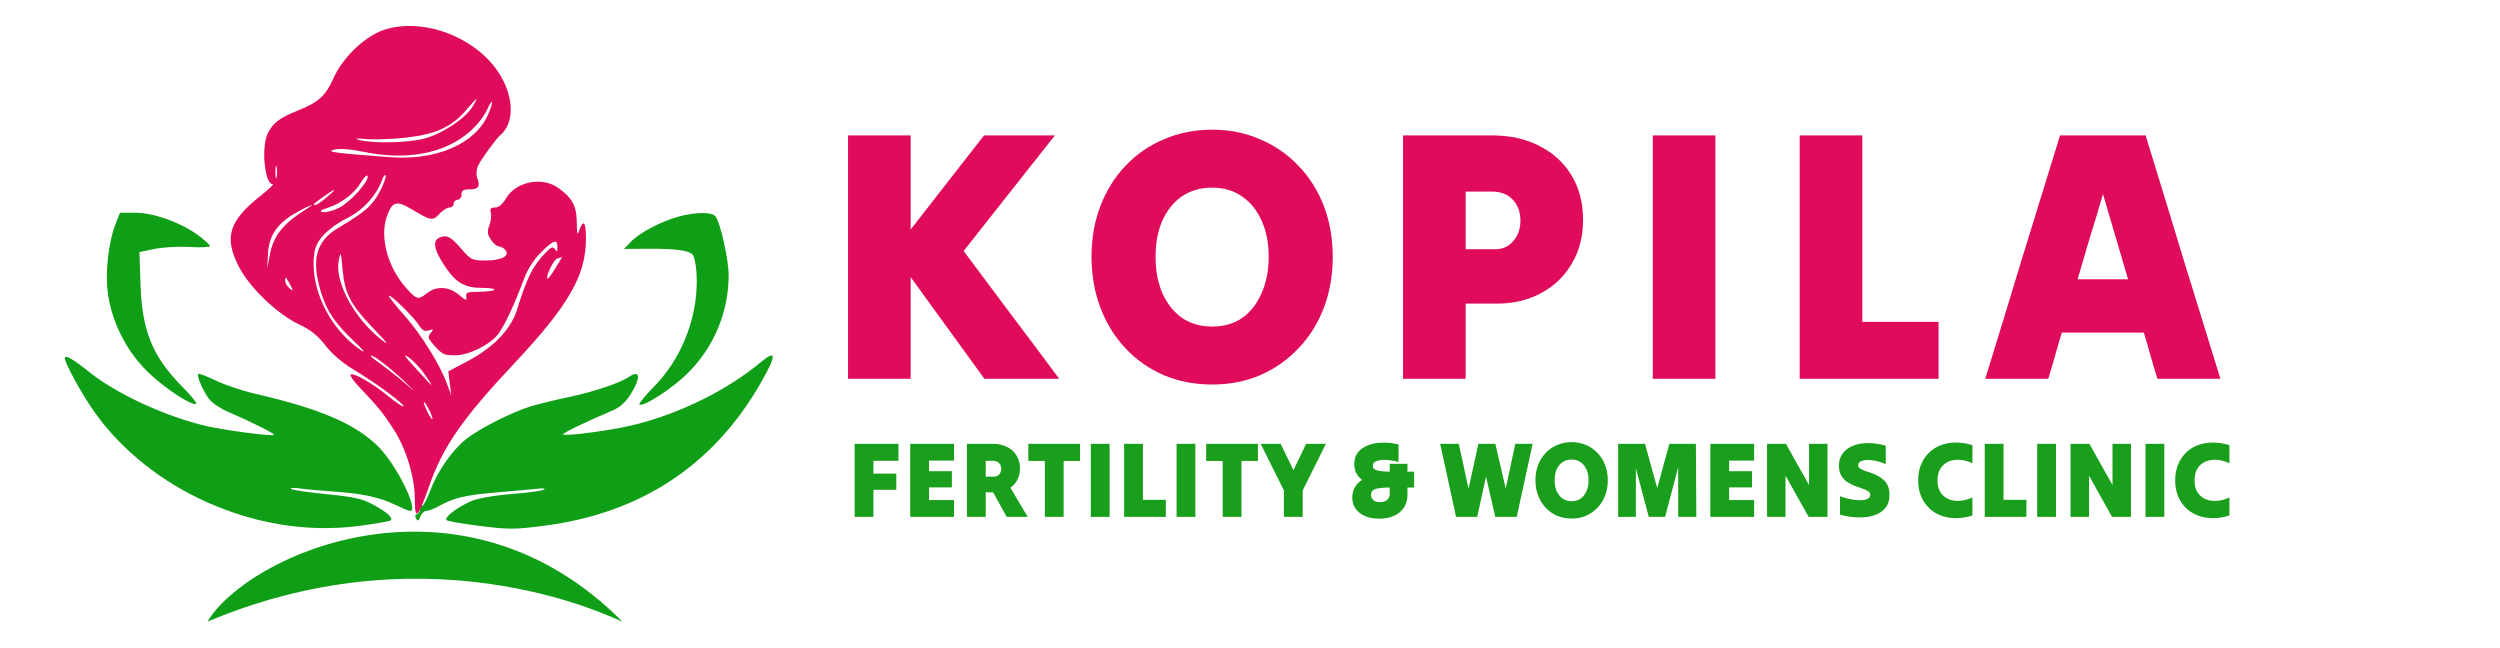 <svg width="964" height="250" viewBox="0 0 964 250" fill="none" xmlns="http://www.w3.org/2000/svg">
<path d="M80 239.712C95.411 213.712 177.45 176.712 240 239.712C240 240.212 168.839 202.212 80 239.712Z" fill="#0F9F16"/>
<path fill-rule="evenodd" clip-rule="evenodd" d="M44.612 86.229C41.658 93.749 40.404 106.108 41.764 114.28C43.63 125.488 49.431 136.339 57.721 144.128C64.231 150.246 74.481 156.836 75.656 155.659C75.963 155.352 73.651 152.516 70.519 149.358C58.877 137.623 54.779 127.712 54.187 109.861L53.767 97.203L59.581 95.995C62.779 95.331 68.898 94.991 73.18 95.239C77.46 95.487 80.963 95.318 80.963 94.864C80.963 94.411 78.826 92.478 76.213 90.57C69.531 85.69 59.163 82.02 52.056 82.02H46.266L44.612 86.229ZM261.65 83.522C254.945 85.365 246.592 89.754 243.352 93.135L240.624 95.983L250.161 95.932C261.661 95.869 266.621 96.689 267.426 98.786C269.03 102.966 269.097 112.084 267.578 119.547C265.274 130.871 259.967 141.091 252.323 148.925C248.849 152.485 246.248 155.64 246.544 155.935C247.807 157.199 258.983 150.012 265.068 144.022C275.241 134.009 280.962 120.369 280.962 106.131C280.962 99.993 277.738 85.66 275.844 83.378C274.444 81.691 268.073 81.756 261.65 83.522ZM25 138.155C25.05 139.943 30.5 150.072 35.156 157.034C44.736 171.358 59.461 183.866 76.367 192.043C96.618 201.838 117.993 205.508 138.758 202.757C144.971 201.934 150.323 200.992 150.651 200.664C151.653 199.663 149.247 197.493 143.92 194.594C139.7 192.297 136.653 191.614 125.857 190.546C118.714 189.84 112.554 188.92 112.166 188.502C111.779 188.084 113.262 188.007 115.462 188.33C117.662 188.654 123.512 189.194 128.462 189.531C139.774 190.3 146.121 191.66 152.399 194.661C155.115 195.958 157.702 197.02 158.149 197.02C161.667 197.02 153 179.419 145.997 172.342C137.341 163.596 123.628 157.657 98.963 151.973C93.737 150.769 86.647 148.414 83.207 146.74C79.767 145.066 76.724 143.926 76.445 144.205C75.722 144.928 78.415 151.055 80.773 154.053C81.87 155.446 85.174 157.621 88.115 158.886C97.061 162.732 106.062 167.254 105.63 167.685C105.001 168.314 87.243 166.02 79.963 164.369C64.296 160.817 45.193 152.051 34.462 143.49C27.834 138.203 24.956 136.58 25 138.155ZM293.462 139.586C280.122 150.679 261.493 159.805 243.516 164.055C235.082 166.049 217.91 168.301 217.126 167.517C216.699 167.091 225.744 162.708 235.878 158.431C238.999 157.113 241.125 155.256 243.128 152.098C247.249 145.6 246.908 142.302 242.435 145.375C239.081 147.679 228.883 151.097 219.462 153.075C214.512 154.114 207.987 155.696 204.962 156.589C197.78 158.711 184.79 165.263 179.732 169.314C174.337 173.636 168.701 181.7 165.969 189.004C164.732 192.313 163.323 195.02 162.84 195.02C162.357 195.02 161.962 195.657 161.962 196.437C161.962 197.216 161.432 198.03 160.785 198.246C160.064 198.486 159.935 199.165 160.451 200C161.102 201.053 161.473 200.87 162.094 199.191C162.536 197.997 163.574 197.02 164.4 197.02C165.226 197.02 167.377 196.198 169.182 195.192C174.934 191.988 179.196 190.945 190.462 189.988C196.512 189.473 203.712 188.819 206.462 188.533C209.74 188.192 210.773 188.311 209.462 188.879C208.362 189.355 203.187 190.051 197.962 190.425C192.737 190.799 186.212 191.789 183.462 192.626C178.226 194.219 170.96 199.35 172.193 200.584C172.588 200.978 178.414 201.986 185.142 202.824C196.275 204.209 198.512 204.198 210.026 202.7C247.274 197.854 275.341 179.265 293.49 147.418C299.471 136.922 299.462 134.597 293.462 139.586Z" fill="#0F9F16"/>
<path fill-rule="evenodd" clip-rule="evenodd" d="M149.034 11.185C141.22 13.429 132.298 21.778 128.429 30.466C125.529 36.979 122.825 39.407 114.909 42.605C107.712 45.513 105.424 47.228 103.323 51.291C100.638 56.482 102.003 71.02 105.174 71.02C105.707 71.02 103.74 72.913 100.803 75.226C88.201 85.153 86.237 91.455 92.165 102.95C96.278 110.922 107.024 121.194 115.341 125.103C119.856 127.225 122.519 129.352 125.487 133.207C128.156 136.673 132.057 139.962 137.075 142.976C145.431 147.995 156.262 156.055 155.574 156.742C155.332 156.984 152.604 155.121 149.511 152.602C143.458 147.672 136.135 143.515 135.181 144.469C134.858 144.792 136.179 146.736 138.118 148.788C145.969 157.098 147.355 158.79 151.606 165.251C156.574 172.8 159.963 183.925 159.963 192.68C159.963 200.942 161.134 199.841 165.453 187.52C170.833 172.175 178.307 161.398 198.396 140.02C219.16 117.924 225.895 106.249 225.942 92.27C225.964 85.661 224.971 84.259 223.406 88.692C222.606 90.959 222.455 90.504 222.41 85.695C222.351 79.346 220.524 76.048 214.973 72.27C208.733 68.023 198.875 70.114 195.117 76.483C193.757 78.789 192.282 80.02 190.88 80.02C189.218 80.02 188.849 80.477 189.256 82.031C189.545 83.136 189.291 85.341 188.691 86.93C187.809 89.266 187.926 90.315 189.305 92.419C190.242 93.85 191.619 95.02 192.364 95.02C193.109 95.02 194.229 95.635 194.853 96.387C196.74 98.661 193.401 100.449 187.265 100.449C181.966 100.449 181.652 100.292 177.611 95.634C174.419 91.954 172.874 90.902 171.057 91.17C166.69 91.814 166.687 95.197 171.047 101.908C175.679 109.037 178.952 111.02 186.08 111.02C188.949 111.02 190.968 111.348 190.567 111.749C190.166 112.15 187.504 112.488 184.65 112.499C180.105 112.517 179.504 112.756 179.793 114.426C180.079 116.083 179.71 115.985 176.966 113.676C173.135 110.453 168.284 110.193 164.69 113.02C161.254 115.723 160.722 115.602 156.769 111.227C149.583 103.273 146.37 91.666 149.127 83.618C151.153 77.701 152.843 77.163 158.59 80.603C166.267 85.199 166.805 85.294 169.385 82.509C170.654 81.14 172.428 80.02 173.328 80.02C174.227 80.02 174.963 79.345 174.963 78.52C174.963 77.695 175.638 77.02 176.463 77.02C177.296 77.02 177.963 76.131 177.963 75.02C177.963 73.473 178.63 73.02 180.904 73.02C184.448 73.02 185.252 71.975 184.1 68.862C183.571 67.431 183.645 65.548 184.293 64.02C185.213 61.848 191.304 53.442 192.987 52.02C199.595 46.438 197.72 33.292 188.946 23.692C178.962 12.767 162.015 7.457 149.034 11.185ZM179.614 42.586C174.177 48.944 168.028 51.763 156.781 53.056C151.656 53.645 144.763 53.903 141.463 53.629C137.306 53.283 136.384 53.384 138.463 53.957C143.548 55.358 157.236 55.1 163.433 53.486C170.352 51.684 179.248 45.87 182.126 41.27C184.878 36.871 184.196 37.229 179.614 42.586ZM187.971 42C187.278 43.675 185.305 46.554 183.587 48.398C173.954 58.739 158.166 62.369 139.778 58.468C135.154 57.487 131.176 57.198 128.963 57.682C125.209 58.503 128.953 59.017 150.349 60.614C168.32 61.956 183.211 55.496 188.213 44.187C189.268 41.804 189.928 39.652 189.681 39.405C189.434 39.158 188.665 40.326 187.971 42ZM106.215 66.52C106.226 68.72 106.431 69.502 106.67 68.258C106.909 67.014 106.9 65.214 106.65 64.258C106.4 63.302 106.204 64.32 106.215 66.52ZM139.274 70.217C136.74 74.513 131.814 78.319 126.463 80.116C123.317 81.173 122.927 81.532 124.636 81.799C125.832 81.986 128.605 81.223 130.8 80.103C135.151 77.884 142.392 69.808 141.752 67.888C141.533 67.231 140.418 68.278 139.274 70.217ZM147.249 69.547C145.172 75.347 140.129 80.907 134.22 83.911C126.799 87.684 122.195 92.267 121.361 96.71C118.887 109.9 126.73 126.724 139.247 135.079C141.165 136.359 140.185 135.065 136.818 131.873C129.133 124.585 126.113 120.175 123.868 112.962C119.896 100.201 121.76 93.06 130.41 87.895C140.783 81.702 143.443 79.403 146.288 74.169C147.842 71.311 148.934 68.433 148.714 67.773C148.494 67.113 147.835 67.912 147.249 69.547ZM125.008 75.644C120.734 78.678 120.388 79.02 121.584 79.02C122.109 79.02 124.097 77.688 126.001 76.061C130.182 72.487 129.725 72.295 125.008 75.644ZM114.545 81.793C107.061 85.943 103.692 90.744 103.341 97.76L103.054 103.52L103.928 98.749C105.377 90.849 108.913 86.4 118.569 80.329C122.117 78.098 119.479 79.058 114.545 81.793ZM208.567 97.363C205.795 100.135 203.429 103.843 202.025 107.613C198.342 117.508 194.682 125.355 192.18 128.721C189.092 132.875 180.744 137.024 175.517 137.005C171.056 136.988 170.554 136.738 167.066 132.791C164.979 130.428 164.849 129.863 166.058 128.405C167.296 126.914 167.218 126.804 165.337 127.401C163.717 127.916 162.821 127.426 161.481 125.296C159.508 122.159 149.963 112.904 149.963 114.128C149.963 114.566 152.684 117.983 156.01 121.722C162.398 128.903 169.618 140.506 172.374 148.02L174.024 152.52L173.444 147.85L172.865 143.181L180.129 139.363C190.213 134.065 196.945 127.094 199.332 119.481C202.981 107.844 205.053 103.433 208.953 99.004C212.22 95.293 213.075 94.779 213.916 96.02C214.748 97.249 214.935 97.113 214.948 95.27C214.97 91.984 213.446 92.484 208.567 97.363ZM130.627 100.365C128.947 108.537 136.478 122.614 146.963 130.903C150.376 133.601 149.617 132.529 143.821 126.466C135.002 117.24 132.94 113.22 132.056 103.52C131.449 96.865 131.378 96.709 130.627 100.365ZM214.9 99.673C213.498 100.051 210.282 106.704 211.121 107.49C211.309 107.665 212.683 105.832 214.175 103.415C215.666 100.998 216.791 99.072 216.675 99.136C216.558 99.2 215.76 99.442 214.9 99.673ZM109.963 108.231C109.963 109.08 110.712 110.393 111.627 111.148C113.149 112.403 113.18 112.307 111.991 110.02C110.249 106.668 109.963 106.415 109.963 108.231ZM159.888 141.58C167.586 150.009 167.59 150.012 164.109 144.836C162.376 142.26 159.497 139.138 157.711 137.897C155.18 136.138 155.661 136.952 159.888 141.58ZM142.963 137.294C142.963 137.507 145.1 139.204 147.713 141.065C150.326 142.926 154.758 146.489 157.564 148.984C160.369 151.479 159.617 150.595 155.892 147.02C150.048 141.41 142.963 136.081 142.963 137.294ZM164.658 158.507C165.573 160.426 166.499 161.817 166.716 161.6C167.173 161.143 164.138 155.02 163.453 155.02C163.202 155.02 163.744 156.589 164.658 158.507Z" fill="#E00C5B"/>
<path d="M327 146.061C327 130.603 327 114.96 327 99.134C327 83.308 327 67.666 327 52.208C331.049 52.208 335.097 52.208 339.146 52.208C343.194 52.208 347.197 52.208 351.153 52.208C351.153 58.189 351.153 64.262 351.153 70.427C351.153 76.499 351.153 82.526 351.153 88.507C355.846 82.526 360.538 76.499 365.231 70.427C370.016 64.262 374.754 58.189 379.447 52.208C383.955 52.208 388.51 52.208 393.111 52.208C397.711 52.208 402.266 52.208 406.774 52.208C400.978 59.569 395.089 67.022 389.108 74.567C383.219 82.02 377.377 89.427 371.58 96.788C377.653 104.885 383.771 113.074 389.936 121.355C396.193 129.636 402.358 137.871 408.431 146.061C403.646 146.061 398.815 146.061 393.939 146.061C389.154 146.061 384.37 146.061 379.585 146.061C374.892 139.528 370.154 132.995 365.369 126.462C360.584 119.837 355.846 113.304 351.153 106.863C351.153 113.304 351.153 119.837 351.153 126.462C351.153 132.995 351.153 139.528 351.153 146.061C347.197 146.061 343.194 146.061 339.146 146.061C335.097 146.061 331.049 146.061 327 146.061Z" fill="#E00C5B"/>
<path d="M467.4 148.269C460.683 148.269 454.472 147.073 448.768 144.68C443.063 142.196 438.14 138.746 434 134.329C429.859 129.912 426.639 124.714 424.338 118.733C422.038 112.66 420.888 106.081 420.888 98.996C420.888 91.912 422.038 85.379 424.338 79.398C426.639 73.417 429.859 68.264 434 63.94C438.14 59.523 443.063 56.119 448.768 53.727C454.472 51.242 460.683 50 467.4 50C474.117 50 480.282 51.242 485.894 53.727C491.599 56.119 496.522 59.523 500.662 63.94C504.895 68.264 508.161 73.417 510.462 79.398C512.762 85.379 513.912 91.912 513.912 98.996C513.912 106.081 512.762 112.66 510.462 118.733C508.161 124.714 504.895 129.912 500.662 134.329C496.522 138.746 491.599 142.196 485.894 144.68C480.282 147.073 474.117 148.269 467.4 148.269ZM467.4 125.91C471.909 125.91 475.773 124.806 478.993 122.598C482.214 120.297 484.698 117.123 486.446 113.074C488.287 109.026 489.207 104.333 489.207 98.996C489.207 93.66 488.287 89.013 486.446 85.057C484.698 81.1 482.214 78.018 478.993 75.809C475.773 73.509 471.909 72.359 467.4 72.359C462.983 72.359 459.119 73.463 455.806 75.671C452.586 77.88 450.056 81.008 448.215 85.057C446.467 89.013 445.593 93.66 445.593 98.996C445.593 104.333 446.467 109.026 448.215 113.074C450.056 117.123 452.586 120.297 455.806 122.598C459.119 124.806 462.983 125.91 467.4 125.91Z" fill="#E00C5B"/>
<path d="M541.009 146.061C541.009 130.603 541.009 114.96 541.009 99.134C541.009 83.308 541.009 67.666 541.009 52.208C546.714 52.208 552.418 52.208 558.123 52.208C563.92 52.208 569.625 52.208 575.237 52.208C582.322 52.208 588.487 53.589 593.732 56.349C598.976 59.017 603.071 62.79 606.015 67.666C608.96 72.543 610.432 78.248 610.432 84.781C610.432 91.221 608.96 96.88 606.015 101.757C603.163 106.633 599.206 110.406 594.146 113.074C589.177 115.743 583.518 117.077 577.17 117.077C575.145 117.077 573.121 117.077 571.097 117.077C569.165 117.077 567.186 117.077 565.162 117.077C565.162 121.861 565.162 126.692 565.162 131.569C565.162 136.445 565.162 141.276 565.162 146.061C561.206 146.061 557.203 146.061 553.154 146.061C549.106 146.061 545.057 146.061 541.009 146.061ZM575.237 73.877C573.581 73.877 571.879 73.877 570.131 73.877C568.474 73.877 566.818 73.877 565.162 73.877C565.162 77.558 565.162 81.284 565.162 85.057C565.162 88.737 565.162 92.418 565.162 96.098C567.002 96.098 568.889 96.098 570.821 96.098C572.845 96.098 574.777 96.098 576.618 96.098C579.47 96.098 581.77 95.04 583.518 92.924C585.359 90.807 586.279 88.185 586.279 85.057C586.279 81.836 585.313 79.168 583.38 77.052C581.448 74.935 578.734 73.877 575.237 73.877Z" fill="#E00C5B"/>
<path d="M637.314 146.061C637.314 130.603 637.314 114.96 637.314 99.134C637.314 83.308 637.314 67.666 637.314 52.208C641.363 52.208 645.411 52.208 649.46 52.208C653.508 52.208 657.511 52.208 661.467 52.208C661.467 67.666 661.467 83.308 661.467 99.134C661.467 114.96 661.467 130.603 661.467 146.061C657.511 146.061 653.508 146.061 649.46 146.061C645.411 146.061 641.363 146.061 637.314 146.061Z" fill="#E00C5B"/>
<path d="M693.961 146.061C693.961 130.603 693.961 114.96 693.961 99.134C693.961 83.308 693.961 67.666 693.961 52.208C698.009 52.208 702.058 52.208 706.107 52.208C710.155 52.208 714.158 52.208 718.114 52.208C718.114 64.078 718.114 76.085 718.114 88.231C718.114 100.285 718.114 112.246 718.114 124.116C722.991 124.116 727.913 124.116 732.882 124.116C737.851 124.116 742.727 124.116 747.512 124.116C747.512 127.704 747.512 131.385 747.512 135.157C747.512 138.838 747.512 142.472 747.512 146.061C738.679 146.061 729.754 146.061 720.736 146.061C711.719 146.061 702.794 146.061 693.961 146.061Z" fill="#E00C5B"/>
<path d="M765.509 146.061C770.294 130.603 775.079 114.96 779.863 99.134C784.74 83.308 789.57 67.666 794.355 52.208C799.784 52.208 805.258 52.208 810.779 52.208C816.392 52.208 821.913 52.208 827.341 52.208C832.126 67.666 836.911 83.308 841.695 99.134C846.572 114.96 851.403 130.603 856.187 146.061C852.231 146.061 848.182 146.061 844.042 146.061C839.993 146.061 835.944 146.061 831.896 146.061C830.976 143.116 830.102 140.172 829.274 137.227C828.445 134.191 827.571 131.201 826.651 128.256C821.407 128.256 816.116 128.256 810.779 128.256C805.535 128.256 800.29 128.256 795.045 128.256C794.125 131.201 793.251 134.191 792.423 137.227C791.595 140.172 790.721 143.116 789.8 146.061C785.844 146.061 781.795 146.061 777.655 146.061C773.606 146.061 769.558 146.061 765.509 146.061ZM801.118 107.692C804.338 107.692 807.559 107.692 810.779 107.692C814.092 107.692 817.358 107.692 820.578 107.692C819.014 102.263 817.404 96.788 815.748 91.267C814.092 85.747 812.481 80.272 810.917 74.843C809.353 80.272 807.697 85.747 805.949 91.267C804.292 96.788 802.682 102.263 801.118 107.692Z" fill="#E00C5B"/>
<path d="M329.552 199.296C329.552 194.659 329.552 189.966 329.552 185.218C329.552 180.47 329.552 175.778 329.552 171.14C332.34 171.14 335.156 171.14 337.999 171.14C340.842 171.14 343.658 171.14 346.446 171.14C346.446 172.217 346.446 173.307 346.446 174.411C346.446 175.516 346.446 176.606 346.446 177.682C344.845 177.682 343.23 177.682 341.601 177.682C340 177.682 338.399 177.682 336.798 177.682C336.798 178.483 336.798 179.311 336.798 180.167C336.798 180.995 336.798 181.809 336.798 182.61C338.261 182.61 339.738 182.61 341.229 182.61C342.719 182.61 344.182 182.61 345.618 182.61C345.618 183.631 345.618 184.666 345.618 185.715C345.618 186.764 345.618 187.813 345.618 188.862C344.182 188.862 342.719 188.862 341.229 188.862C339.738 188.862 338.261 188.862 336.798 188.862C336.798 190.573 336.798 192.312 336.798 194.079C336.798 195.846 336.798 197.585 336.798 199.296C335.611 199.296 334.411 199.296 333.196 199.296C331.981 199.296 330.767 199.296 329.552 199.296Z" fill="#199F1B"/>
<path d="M350.983 199.296C350.983 194.659 350.983 189.966 350.983 185.218C350.983 180.47 350.983 175.778 350.983 171.14C353.771 171.14 356.586 171.14 359.43 171.14C362.273 171.14 365.088 171.14 367.876 171.14C367.876 172.189 367.876 173.266 367.876 174.37C367.876 175.474 367.876 176.551 367.876 177.6C366.275 177.6 364.66 177.6 363.032 177.6C361.431 177.6 359.83 177.6 358.229 177.6C358.229 178.29 358.229 178.98 358.229 179.67C358.229 180.332 358.229 181.009 358.229 181.699C359.692 181.699 361.169 181.699 362.659 181.699C364.15 181.699 365.613 181.699 367.048 181.699C367.048 182.72 367.048 183.755 367.048 184.804C367.048 185.853 367.048 186.902 367.048 187.951C365.613 187.951 364.15 187.951 362.659 187.951C361.169 187.951 359.692 187.951 358.229 187.951C358.229 188.752 358.229 189.566 358.229 190.394C358.229 191.222 358.229 192.036 358.229 192.837C359.83 192.837 361.431 192.837 363.032 192.837C364.66 192.837 366.275 192.837 367.876 192.837C367.876 193.886 367.876 194.962 367.876 196.066C367.876 197.171 367.876 198.247 367.876 199.296C365.088 199.296 362.273 199.296 359.43 199.296C356.586 199.296 353.771 199.296 350.983 199.296Z" fill="#199F1B"/>
<path d="M372.858 199.296C372.858 194.659 372.858 189.966 372.858 185.218C372.858 180.47 372.858 175.778 372.858 171.14C374.514 171.14 376.171 171.14 377.827 171.14C379.511 171.14 381.181 171.14 382.837 171.14C384.935 171.14 386.77 171.541 388.344 172.341C389.917 173.114 391.132 174.218 391.987 175.654C392.871 177.061 393.312 178.718 393.312 180.622C393.312 182.251 392.981 183.7 392.319 184.97C391.656 186.24 390.759 187.275 389.627 188.075C390.732 189.925 391.836 191.802 392.94 193.706C394.072 195.583 395.19 197.447 396.294 199.296C394.941 199.296 393.589 199.296 392.236 199.296C390.883 199.296 389.531 199.296 388.178 199.296C387.322 197.75 386.453 196.177 385.57 194.576C384.714 192.975 383.844 191.401 382.961 189.856C382.492 189.856 382.009 189.856 381.512 189.856C381.043 189.856 380.573 189.856 380.104 189.856C380.104 191.401 380.104 192.975 380.104 194.576C380.104 196.177 380.104 197.75 380.104 199.296C378.917 199.296 377.716 199.296 376.502 199.296C375.287 199.296 374.073 199.296 372.858 199.296ZM382.837 177.682C382.395 177.682 381.94 177.682 381.471 177.682C381.029 177.682 380.573 177.682 380.104 177.682C380.104 178.704 380.104 179.725 380.104 180.746C380.104 181.768 380.104 182.789 380.104 183.81C380.629 183.81 381.153 183.81 381.678 183.81C382.202 183.81 382.726 183.81 383.251 183.81C384.079 183.81 384.755 183.521 385.28 182.941C385.804 182.334 386.067 181.602 386.067 180.746C386.067 179.863 385.777 179.132 385.197 178.552C384.645 177.972 383.858 177.682 382.837 177.682Z" fill="#199F1B"/>
<path d="M402.896 199.296C402.896 195.735 402.896 192.147 402.896 188.531C402.896 184.887 402.896 181.285 402.896 177.724C401.847 177.724 400.784 177.724 399.707 177.724C398.631 177.724 397.568 177.724 396.519 177.724C396.519 176.647 396.519 175.557 396.519 174.453C396.519 173.321 396.519 172.217 396.519 171.14C399.804 171.14 403.13 171.14 406.498 171.14C409.865 171.14 413.192 171.14 416.477 171.14C416.477 172.217 416.477 173.321 416.477 174.453C416.477 175.557 416.477 176.647 416.477 177.724C415.455 177.724 414.406 177.724 413.33 177.724C412.253 177.724 411.19 177.724 410.142 177.724C410.142 181.285 410.142 184.887 410.142 188.531C410.142 192.147 410.142 195.735 410.142 199.296C408.955 199.296 407.754 199.296 406.539 199.296C405.325 199.296 404.11 199.296 402.896 199.296Z" fill="#199F1B"/>
<path d="M420.617 199.296C420.617 194.659 420.617 189.966 420.617 185.218C420.617 180.47 420.617 175.778 420.617 171.14C421.831 171.14 423.046 171.14 424.26 171.14C425.475 171.14 426.676 171.14 427.863 171.14C427.863 175.778 427.863 180.47 427.863 185.218C427.863 189.966 427.863 194.659 427.863 199.296C426.676 199.296 425.475 199.296 424.26 199.296C423.046 199.296 421.831 199.296 420.617 199.296Z" fill="#199F1B"/>
<path d="M433.47 199.296C433.47 194.659 433.47 189.966 433.47 185.218C433.47 180.47 433.47 175.778 433.47 171.14C434.685 171.14 435.899 171.14 437.114 171.14C438.328 171.14 439.529 171.14 440.716 171.14C440.716 174.701 440.716 178.304 440.716 181.947C440.716 185.563 440.716 189.152 440.716 192.713C442.179 192.713 443.656 192.713 445.147 192.713C446.637 192.713 448.1 192.713 449.536 192.713C449.536 193.789 449.536 194.893 449.536 196.025C449.536 197.129 449.536 198.22 449.536 199.296C446.886 199.296 444.208 199.296 441.503 199.296C438.798 199.296 436.12 199.296 433.47 199.296Z" fill="#199F1B"/>
<path d="M453.693 199.296C453.693 194.659 453.693 189.966 453.693 185.218C453.693 180.47 453.693 175.778 453.693 171.14C454.907 171.14 456.122 171.14 457.336 171.14C458.551 171.14 459.752 171.14 460.939 171.14C460.939 175.778 460.939 180.47 460.939 185.218C460.939 189.966 460.939 194.659 460.939 199.296C459.752 199.296 458.551 199.296 457.336 199.296C456.122 199.296 454.907 199.296 453.693 199.296Z" fill="#199F1B"/>
<path d="M471.473 199.296C471.473 195.735 471.473 192.147 471.473 188.531C471.473 184.887 471.473 181.285 471.473 177.724C470.424 177.724 469.362 177.724 468.285 177.724C467.209 177.724 466.146 177.724 465.097 177.724C465.097 176.647 465.097 175.557 465.097 174.453C465.097 173.321 465.097 172.217 465.097 171.14C468.382 171.14 471.708 171.14 475.076 171.14C478.443 171.14 481.769 171.14 485.054 171.14C485.054 172.217 485.054 173.321 485.054 174.453C485.054 175.557 485.054 176.647 485.054 177.724C484.033 177.724 482.984 177.724 481.907 177.724C480.831 177.724 479.768 177.724 478.719 177.724C478.719 181.285 478.719 184.887 478.719 188.531C478.719 192.147 478.719 195.735 478.719 199.296C477.532 199.296 476.332 199.296 475.117 199.296C473.902 199.296 472.688 199.296 471.473 199.296Z" fill="#199F1B"/>
<path d="M495.074 199.296C495.074 197.612 495.074 195.915 495.074 194.203C495.074 192.492 495.074 190.794 495.074 189.11C493.611 186.157 492.12 183.162 490.602 180.125C489.084 177.089 487.593 174.094 486.13 171.14C487.4 171.14 488.684 171.14 489.981 171.14C491.279 171.14 492.562 171.14 493.832 171.14C494.632 172.824 495.447 174.522 496.275 176.233C497.131 177.917 497.959 179.601 498.759 181.285C499.56 179.601 500.374 177.917 501.202 176.233C502.03 174.522 502.844 172.824 503.645 171.14C504.915 171.14 506.185 171.14 507.454 171.14C508.724 171.14 509.994 171.14 511.264 171.14C509.801 174.094 508.31 177.089 506.792 180.125C505.274 183.162 503.783 186.157 502.32 189.11C502.32 190.794 502.32 192.492 502.32 194.203C502.32 195.915 502.32 197.612 502.32 199.296C501.133 199.296 499.932 199.296 498.718 199.296C497.503 199.296 496.289 199.296 495.074 199.296Z" fill="#199F1B"/>
<path d="M542.715 190.974C542.715 192.823 542.246 194.424 541.307 195.777C540.396 197.129 539.126 198.178 537.498 198.923C535.869 199.641 533.978 200 531.825 200C529.81 200 528.016 199.683 526.443 199.048C524.897 198.385 523.668 197.447 522.757 196.232C521.874 194.99 521.432 193.527 521.432 191.843C521.432 190.463 521.736 189.193 522.343 188.034C522.978 186.874 523.931 185.881 525.2 185.053C524.179 184.28 523.42 183.383 522.923 182.361C522.454 181.312 522.219 180.167 522.219 178.925C522.219 177.103 522.702 175.585 523.668 174.37C524.662 173.155 525.987 172.245 527.643 171.637C529.3 171.03 531.135 170.713 533.15 170.685C535.165 170.63 537.208 170.864 539.278 171.389C539.278 172.493 539.278 173.611 539.278 174.743C539.278 175.874 539.278 177.006 539.278 178.138C538.119 177.807 536.946 177.572 535.759 177.434C534.599 177.296 533.537 177.282 532.571 177.393C531.604 177.503 530.818 177.738 530.21 178.097C529.631 178.455 529.341 178.966 529.341 179.629C529.341 180.484 529.921 181.078 531.08 181.409C532.239 181.713 533.84 181.864 535.883 181.864C535.883 181.368 535.883 180.871 535.883 180.374C535.883 179.849 535.883 179.339 535.883 178.842C537.015 178.842 538.16 178.842 539.32 178.842C540.479 178.842 541.611 178.842 542.715 178.842C542.715 179.339 542.715 179.849 542.715 180.374C542.715 180.871 542.715 181.368 542.715 181.864C543.129 181.864 543.557 181.864 543.998 181.864C544.44 181.864 544.868 181.864 545.282 181.864C545.282 182.886 545.282 183.907 545.282 184.928C545.282 185.95 545.282 186.971 545.282 187.992C544.868 187.992 544.44 187.992 543.998 187.992C543.557 187.992 543.129 187.992 542.715 187.992C542.715 188.489 542.715 188.986 542.715 189.483C542.715 189.98 542.715 190.477 542.715 190.974ZM528.678 190.808C528.678 191.609 528.968 192.285 529.548 192.837C530.155 193.361 530.997 193.624 532.074 193.624C533.233 193.624 534.158 193.348 534.848 192.795C535.538 192.216 535.883 191.415 535.883 190.394C535.883 190.007 535.883 189.607 535.883 189.193C535.883 188.779 535.883 188.379 535.883 187.992C533.619 187.992 531.853 188.158 530.583 188.489C529.313 188.821 528.678 189.593 528.678 190.808Z" fill="#199F1B"/>
<path d="M562.496 171.14C563.131 173.984 563.766 176.868 564.401 179.794C565.036 182.72 565.657 185.619 566.264 188.489C566.899 185.619 567.534 182.72 568.169 179.794C568.831 176.868 569.466 173.984 570.073 171.14C571.15 171.14 572.24 171.14 573.345 171.14C574.449 171.14 575.539 171.14 576.616 171.14C577.278 173.984 577.941 176.854 578.603 179.753C579.265 182.651 579.928 185.536 580.59 188.406C581.225 185.536 581.846 182.651 582.454 179.753C583.089 176.854 583.71 173.984 584.317 171.14C585.421 171.14 586.525 171.14 587.629 171.14C588.761 171.14 589.879 171.14 590.983 171.14C589.962 175.778 588.941 180.47 587.919 185.218C586.898 189.966 585.877 194.659 584.855 199.296C583.503 199.296 582.122 199.296 580.715 199.296C579.335 199.296 577.954 199.296 576.574 199.296C575.994 196.729 575.401 194.148 574.794 191.553C574.186 188.931 573.593 186.336 573.013 183.769C572.461 186.336 571.895 188.931 571.316 191.553C570.736 194.148 570.17 196.729 569.618 199.296C568.265 199.296 566.899 199.296 565.519 199.296C564.166 199.296 562.814 199.296 561.461 199.296C560.44 194.659 559.419 189.966 558.397 185.218C557.376 180.47 556.355 175.778 555.333 171.14C556.52 171.14 557.707 171.14 558.894 171.14C560.109 171.14 561.309 171.14 562.496 171.14Z" fill="#199F1B"/>
<path d="M606.017 199.959C604.002 199.959 602.139 199.6 600.428 198.882C598.716 198.137 597.239 197.102 595.997 195.777C594.755 194.452 593.789 192.892 593.099 191.098C592.409 189.276 592.064 187.302 592.064 185.177C592.064 183.051 592.409 181.092 593.099 179.297C593.789 177.503 594.755 175.957 595.997 174.66C597.239 173.335 598.716 172.314 600.428 171.596C602.139 170.851 604.002 170.478 606.017 170.478C608.032 170.478 609.882 170.851 611.566 171.596C613.277 172.314 614.754 173.335 615.996 174.66C617.266 175.957 618.246 177.503 618.936 179.297C619.626 181.092 619.971 183.051 619.971 185.177C619.971 187.302 619.626 189.276 618.936 191.098C618.246 192.892 617.266 194.452 615.996 195.777C614.754 197.102 613.277 198.137 611.566 198.882C609.882 199.6 608.032 199.959 606.017 199.959ZM606.017 193.251C607.37 193.251 608.529 192.92 609.495 192.257C610.461 191.567 611.207 190.615 611.731 189.4C612.283 188.186 612.559 186.778 612.559 185.177C612.559 183.576 612.283 182.182 611.731 180.995C611.207 179.808 610.461 178.883 609.495 178.221C608.529 177.531 607.37 177.186 606.017 177.186C604.692 177.186 603.533 177.517 602.539 178.179C601.573 178.842 600.814 179.78 600.262 180.995C599.737 182.182 599.475 183.576 599.475 185.177C599.475 186.778 599.737 188.186 600.262 189.4C600.814 190.615 601.573 191.567 602.539 192.257C603.533 192.92 604.692 193.251 606.017 193.251Z" fill="#199F1B"/>
<path d="M623.959 199.296C623.959 194.659 623.959 189.966 623.959 185.218C623.959 180.47 623.959 175.778 623.959 171.14C625.671 171.14 627.396 171.14 629.135 171.14C630.874 171.14 632.599 171.14 634.311 171.14C635.111 173.956 635.898 176.813 636.671 179.711C637.471 182.582 638.258 185.425 639.031 188.241C639.804 185.425 640.577 182.582 641.35 179.711C642.15 176.813 642.937 173.956 643.71 171.14C645.421 171.14 647.133 171.14 648.844 171.14C650.556 171.14 652.253 171.14 653.937 171.14C653.965 175.778 653.992 180.47 654.02 185.218C654.047 189.966 654.075 194.659 654.103 199.296C652.943 199.296 651.77 199.296 650.583 199.296C649.424 199.296 648.264 199.296 647.105 199.296C647.105 196.149 647.105 192.975 647.105 189.773C647.105 186.543 647.105 183.355 647.105 180.208C646.277 183.355 645.435 186.543 644.579 189.773C643.724 192.975 642.882 196.149 642.054 199.296C641.032 199.296 639.983 199.296 638.907 199.296C637.858 199.296 636.809 199.296 635.76 199.296C634.932 196.204 634.104 193.085 633.276 189.938C632.448 186.764 631.619 183.631 630.791 180.539C630.791 183.631 630.791 186.764 630.791 189.938C630.791 193.085 630.791 196.204 630.791 199.296C629.687 199.296 628.555 199.296 627.396 199.296C626.237 199.296 625.091 199.296 623.959 199.296Z" fill="#199F1B"/>
<path d="M659.502 199.296C659.502 194.659 659.502 189.966 659.502 185.218C659.502 180.47 659.502 175.778 659.502 171.14C662.29 171.14 665.105 171.14 667.948 171.14C670.792 171.14 673.607 171.14 676.395 171.14C676.395 172.189 676.395 173.266 676.395 174.37C676.395 175.474 676.395 176.551 676.395 177.6C674.794 177.6 673.179 177.6 671.551 177.6C669.95 177.6 668.349 177.6 666.748 177.6C666.748 178.29 666.748 178.98 666.748 179.67C666.748 180.332 666.748 181.009 666.748 181.699C668.211 181.699 669.688 181.699 671.178 181.699C672.669 181.699 674.132 181.699 675.567 181.699C675.567 182.72 675.567 183.755 675.567 184.804C675.567 185.853 675.567 186.902 675.567 187.951C674.132 187.951 672.669 187.951 671.178 187.951C669.688 187.951 668.211 187.951 666.748 187.951C666.748 188.752 666.748 189.566 666.748 190.394C666.748 191.222 666.748 192.036 666.748 192.837C668.349 192.837 669.95 192.837 671.551 192.837C673.179 192.837 674.794 192.837 676.395 192.837C676.395 193.886 676.395 194.962 676.395 196.066C676.395 197.171 676.395 198.247 676.395 199.296C673.607 199.296 670.792 199.296 667.948 199.296C665.105 199.296 662.29 199.296 659.502 199.296Z" fill="#199F1B"/>
<path d="M681.377 199.296C681.377 194.659 681.377 189.966 681.377 185.218C681.377 180.47 681.377 175.778 681.377 171.14C682.592 171.14 683.806 171.14 685.021 171.14C686.263 171.14 687.477 171.14 688.664 171.14C690.127 173.763 691.604 176.413 693.095 179.09C694.613 181.768 696.104 184.418 697.567 187.04C697.567 184.418 697.567 181.768 697.567 179.09C697.567 176.413 697.567 173.763 697.567 171.14C698.754 171.14 699.941 171.14 701.127 171.14C702.314 171.14 703.501 171.14 704.688 171.14C704.688 175.778 704.688 180.47 704.688 185.218C704.688 189.966 704.688 194.659 704.688 199.296C703.501 199.296 702.287 199.296 701.045 199.296C699.83 199.296 698.616 199.296 697.401 199.296C695.938 196.674 694.447 194.024 692.929 191.346C691.439 188.669 689.962 186.019 688.499 183.396C688.499 186.019 688.499 188.669 688.499 191.346C688.499 194.024 688.499 196.674 688.499 199.296C687.312 199.296 686.125 199.296 684.938 199.296C683.751 199.296 682.564 199.296 681.377 199.296Z" fill="#199F1B"/>
<path d="M728.594 190.808C728.594 192.906 728.042 194.617 726.938 195.942C725.861 197.24 724.398 198.178 722.549 198.758C720.727 199.338 718.684 199.586 716.421 199.503C714.157 199.448 711.853 199.103 709.506 198.468C709.506 197.281 709.506 196.094 709.506 194.907C709.506 193.72 709.506 192.533 709.506 191.346C711.659 192.119 713.619 192.602 715.386 192.795C717.152 192.989 718.56 192.92 719.609 192.588C720.658 192.23 721.183 191.636 721.183 190.808C721.183 190.228 720.893 189.759 720.313 189.4C719.733 189.014 718.974 188.669 718.036 188.365C717.125 188.061 716.159 187.716 715.137 187.33C714.116 186.916 713.136 186.405 712.198 185.798C711.287 185.163 710.541 184.349 709.962 183.355C709.382 182.334 709.092 181.064 709.092 179.546C709.092 177.669 709.589 176.081 710.583 174.784C711.577 173.487 712.915 172.507 714.599 171.844C716.311 171.182 718.243 170.851 720.396 170.851C722.577 170.851 724.826 171.182 727.145 171.844C727.145 173.031 727.145 174.218 727.145 175.405C727.145 176.592 727.145 177.779 727.145 178.966C725.213 178.138 723.432 177.641 721.804 177.475C720.203 177.282 718.919 177.365 717.953 177.724C716.987 178.055 716.504 178.607 716.504 179.38C716.504 179.932 716.794 180.388 717.373 180.746C717.953 181.105 718.698 181.437 719.609 181.74C720.548 182.016 721.528 182.361 722.549 182.775C723.57 183.162 724.536 183.686 725.447 184.349C726.386 184.984 727.145 185.826 727.725 186.874C728.304 187.896 728.594 189.207 728.594 190.808Z" fill="#199F1B"/>
<path d="M739.651 185.218C739.651 183.093 739.983 181.161 740.645 179.421C741.335 177.655 742.301 176.123 743.543 174.826C744.786 173.528 746.276 172.521 748.015 171.803C749.754 171.085 751.673 170.699 753.771 170.644C755.896 170.588 758.16 170.92 760.561 171.637C760.561 172.797 760.561 173.97 760.561 175.157C760.561 176.316 760.561 177.475 760.561 178.635C758.932 177.862 757.318 177.42 755.717 177.31C754.116 177.199 752.666 177.42 751.369 177.972C750.072 178.524 749.037 179.408 748.264 180.622C747.491 181.809 747.104 183.341 747.104 185.218C747.104 187.095 747.491 188.641 748.264 189.856C749.037 191.043 750.072 191.912 751.369 192.464C752.666 193.016 754.116 193.237 755.717 193.127C757.318 193.016 758.932 192.575 760.561 191.802C760.561 192.961 760.561 194.134 760.561 195.321C760.561 196.481 760.561 197.64 760.561 198.799C758.16 199.517 755.896 199.848 753.771 199.793C751.673 199.738 749.754 199.351 748.015 198.634C746.276 197.916 744.786 196.908 743.543 195.611C742.301 194.314 741.335 192.795 740.645 191.056C739.983 189.29 739.651 187.344 739.651 185.218Z" fill="#199F1B"/>
<path d="M765.32 199.296C765.32 194.659 765.32 189.966 765.32 185.218C765.32 180.47 765.32 175.778 765.32 171.14C766.535 171.14 767.749 171.14 768.964 171.14C770.178 171.14 771.379 171.14 772.566 171.14C772.566 174.701 772.566 178.304 772.566 181.947C772.566 185.563 772.566 189.152 772.566 192.713C774.029 192.713 775.506 192.713 776.996 192.713C778.487 192.713 779.95 192.713 781.385 192.713C781.385 193.789 781.385 194.893 781.385 196.025C781.385 197.129 781.385 198.22 781.385 199.296C778.735 199.296 776.058 199.296 773.353 199.296C770.648 199.296 767.97 199.296 765.32 199.296Z" fill="#199F1B"/>
<path d="M785.542 199.296C785.542 194.659 785.542 189.966 785.542 185.218C785.542 180.47 785.542 175.778 785.542 171.14C786.757 171.14 787.972 171.14 789.186 171.14C790.401 171.14 791.601 171.14 792.788 171.14C792.788 175.778 792.788 180.47 792.788 185.218C792.788 189.966 792.788 194.659 792.788 199.296C791.601 199.296 790.401 199.296 789.186 199.296C787.972 199.296 786.757 199.296 785.542 199.296Z" fill="#199F1B"/>
<path d="M798.396 199.296C798.396 194.659 798.396 189.966 798.396 185.218C798.396 180.47 798.396 175.778 798.396 171.14C799.61 171.14 800.825 171.14 802.04 171.14C803.282 171.14 804.496 171.14 805.683 171.14C807.146 173.763 808.623 176.413 810.114 179.09C811.632 181.768 813.122 184.418 814.585 187.04C814.585 184.418 814.585 181.768 814.585 179.09C814.585 176.413 814.585 173.763 814.585 171.14C815.772 171.14 816.959 171.14 818.146 171.14C819.333 171.14 820.52 171.14 821.707 171.14C821.707 175.778 821.707 180.47 821.707 185.218C821.707 189.966 821.707 194.659 821.707 199.296C820.52 199.296 819.306 199.296 818.063 199.296C816.849 199.296 815.634 199.296 814.42 199.296C812.957 196.674 811.466 194.024 809.948 191.346C808.457 188.669 806.981 186.019 805.518 183.396C805.518 186.019 805.518 188.669 805.518 191.346C805.518 194.024 805.518 196.674 805.518 199.296C804.331 199.296 803.144 199.296 801.957 199.296C800.77 199.296 799.583 199.296 798.396 199.296Z" fill="#199F1B"/>
<path d="M827.312 199.296C827.312 194.659 827.312 189.966 827.312 185.218C827.312 180.47 827.312 175.778 827.312 171.14C828.526 171.14 829.741 171.14 830.955 171.14C832.17 171.14 833.371 171.14 834.558 171.14C834.558 175.778 834.558 180.47 834.558 185.218C834.558 189.966 834.558 194.659 834.558 199.296C833.371 199.296 832.17 199.296 830.955 199.296C829.741 199.296 828.526 199.296 827.312 199.296Z" fill="#199F1B"/>
<path d="M838.757 185.218C838.757 183.093 839.089 181.161 839.751 179.421C840.441 177.655 841.407 176.123 842.65 174.826C843.892 173.528 845.382 172.521 847.121 171.803C848.86 171.085 850.779 170.699 852.877 170.644C855.002 170.588 857.266 170.92 859.667 171.637C859.667 172.797 859.667 173.97 859.667 175.157C859.667 176.316 859.667 177.475 859.667 178.635C858.039 177.862 856.424 177.42 854.823 177.31C853.222 177.199 851.773 177.42 850.475 177.972C849.178 178.524 848.143 179.408 847.37 180.622C846.597 181.809 846.21 183.341 846.21 185.218C846.21 187.095 846.597 188.641 847.37 189.856C848.143 191.043 849.178 191.912 850.475 192.464C851.773 193.016 853.222 193.237 854.823 193.127C856.424 193.016 858.039 192.575 859.667 191.802C859.667 192.961 859.667 194.134 859.667 195.321C859.667 196.481 859.667 197.64 859.667 198.799C857.266 199.517 855.002 199.848 852.877 199.793C850.779 199.738 848.86 199.351 847.121 198.634C845.382 197.916 843.892 196.908 842.65 195.611C841.407 194.314 840.441 192.795 839.751 191.056C839.089 189.29 838.757 187.344 838.757 185.218Z" fill="#199F1B"/>
</svg>
